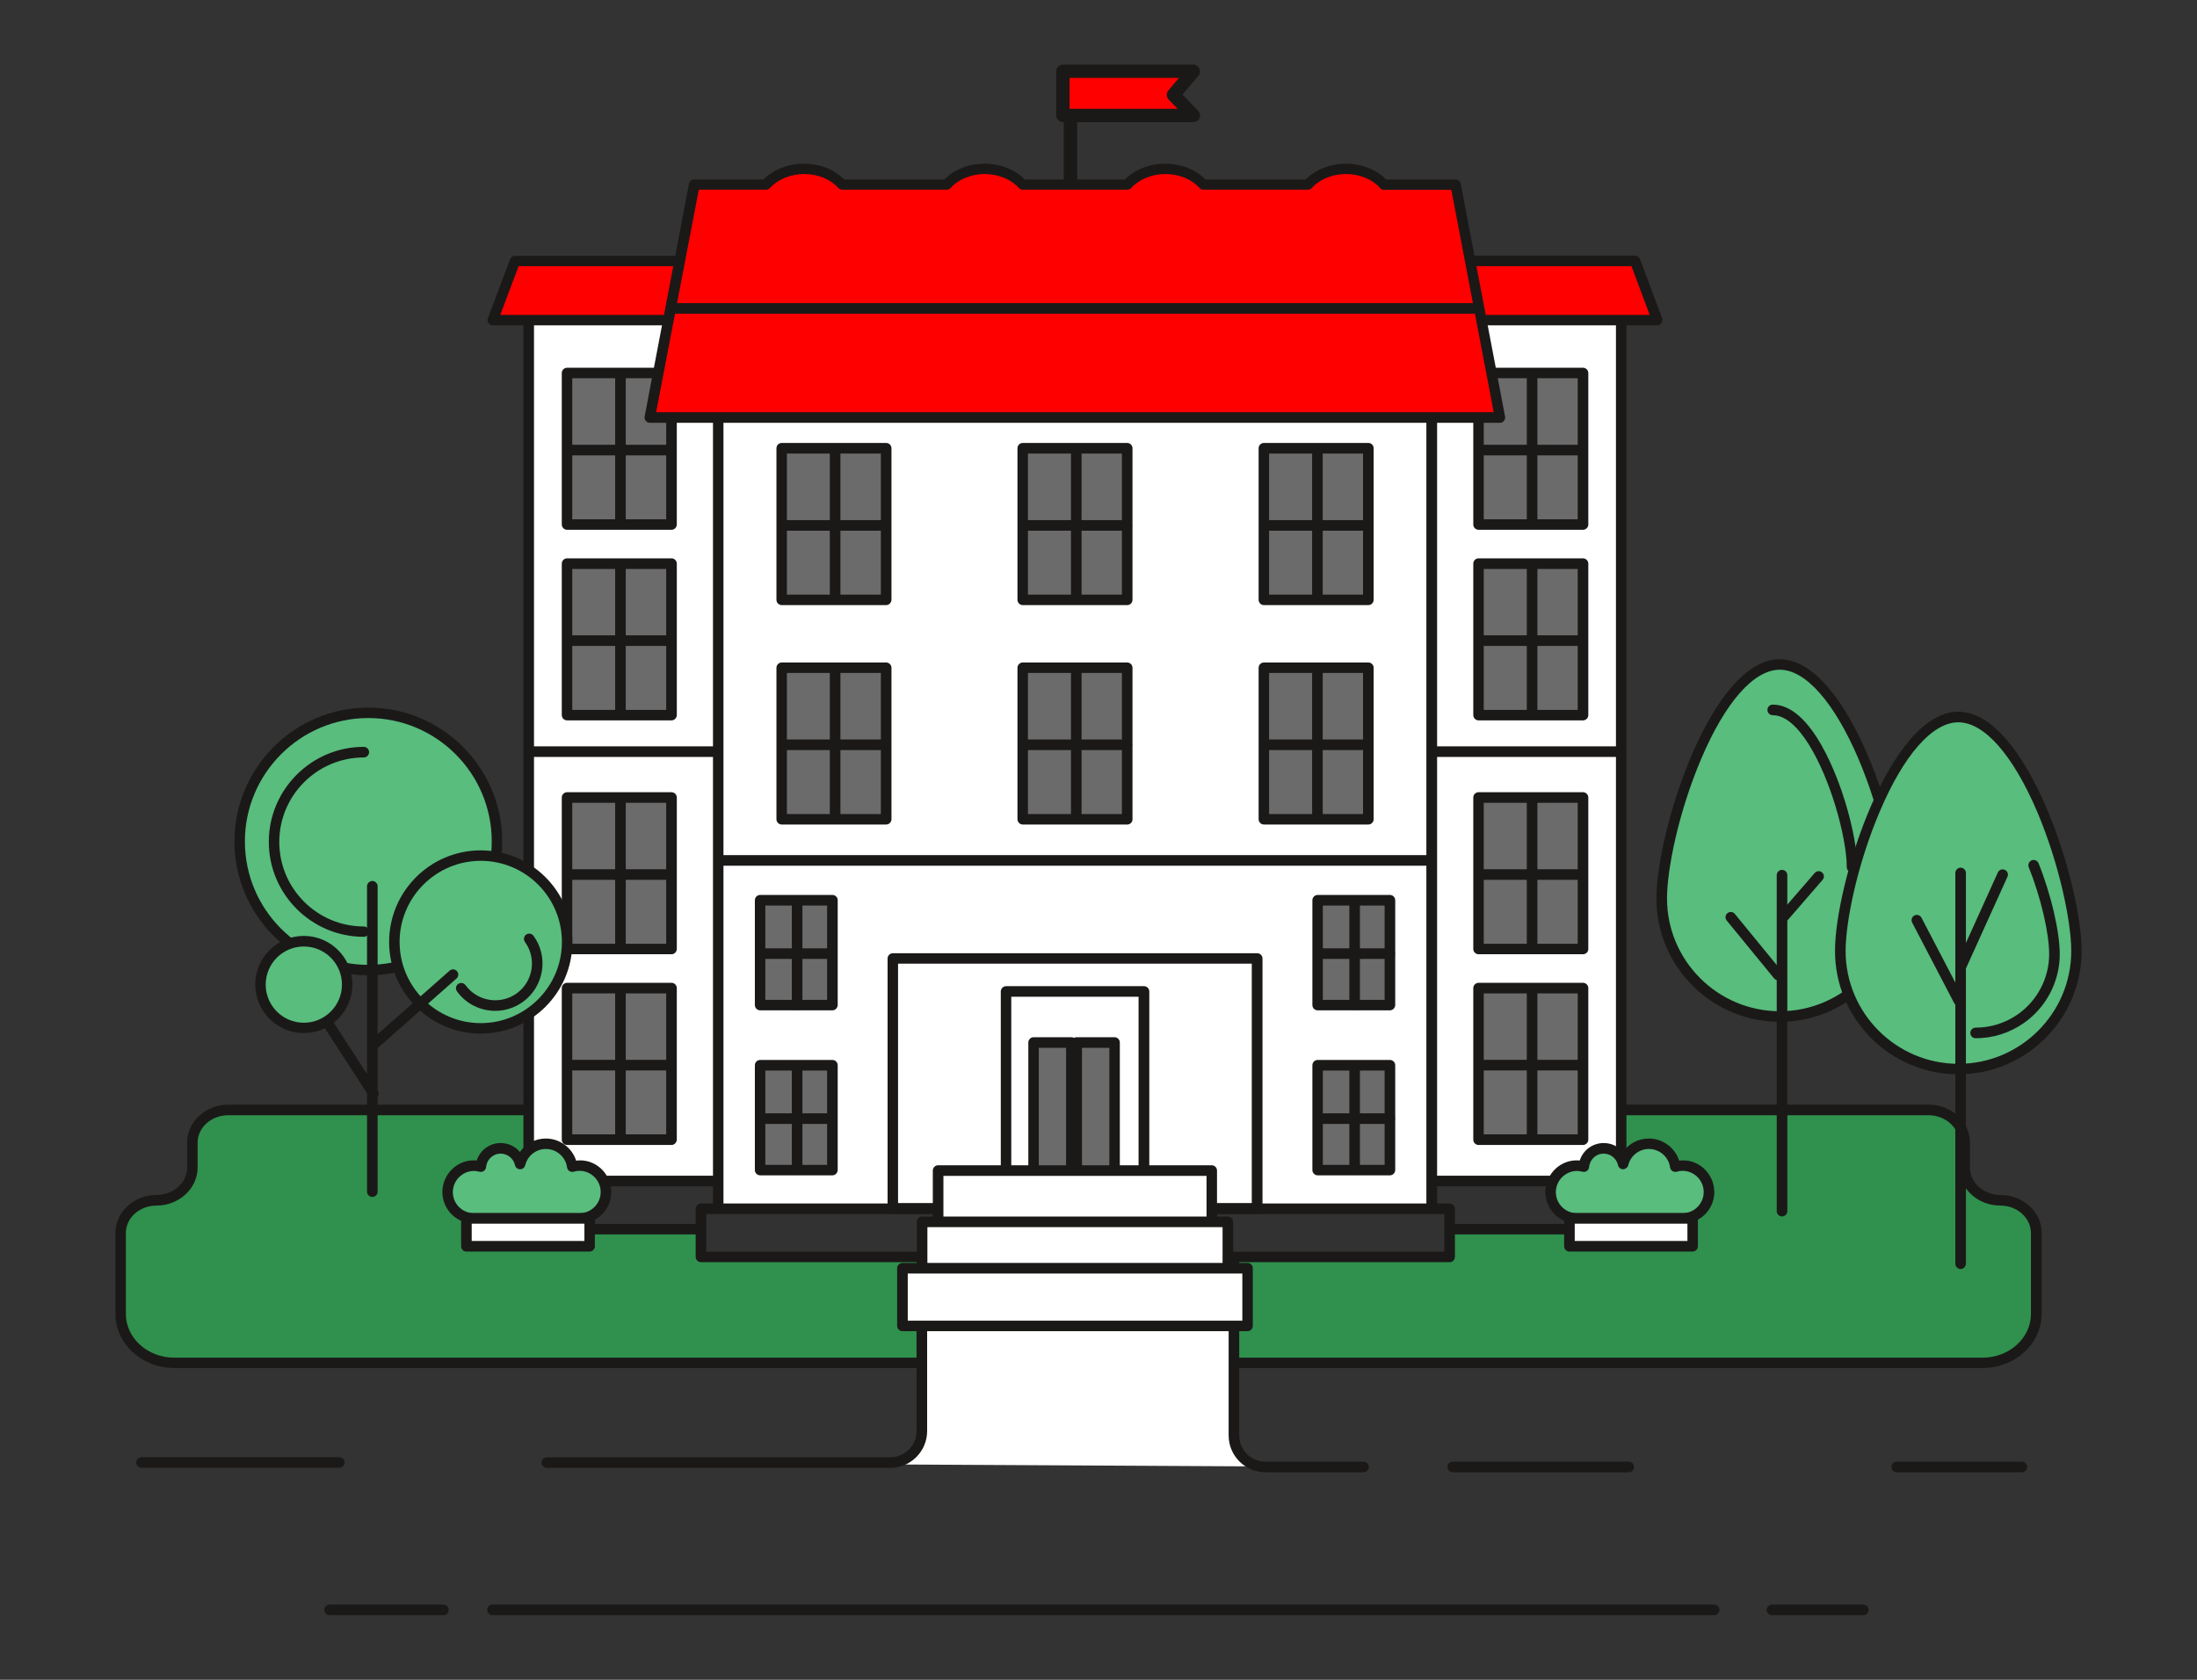 <?xml version="1.0" encoding="utf-8"?>
<!-- Generator: Adobe Illustrator 26.3.1, SVG Export Plug-In . SVG Version: 6.00 Build 0)  -->
<svg version="1.1" id="Layer_1" xmlns="http://www.w3.org/2000/svg" xmlns:xlink="http://www.w3.org/1999/xlink" x="0px" y="0px"
	 viewBox="0 0 170 130" style="enable-background:new 0 0 170 130;" xml:space="preserve">
<rect x="0" y="0" width="170" height="130" fill="#333333" stroke="none"/>
<style type="text/css">
	.st0{fill:#1B1918;}
	.st1{fill:#2F914D;}
	.st2{fill:#FFFFFF;}
	.st3{fill:#323232;}
	.st4{fill:#FF0000;}
	.st5{fill:#6B6B6B;}
	.st6{fill:#FFC203;}
	.st7{fill:#58BD7D;}
	.st8{fill:#FFB948;}
	.st9{fill:#FF7171;}
	.st10{fill:#ED443A;}
	.st11{fill:#EBF3FA;}
	.st12{fill:#FFB27D;}
	.st13{fill:#2C3A64;}
	.st14{fill:#2B478B;}
	.st15{fill:#233862;}
	.st16{fill:#ED985F;}
	.st17{fill:#F99746;}
	.st18{fill:#ED7D2B;}
	.st19{fill:#F0995E;}
	.st20{fill:#FFB93E;}
	.st21{fill:#ED9E20;}
	.st22{fill:#E3A330;}
	.st23{fill:#2E3552;}
	.st24{fill:#D2E3FC;}
	.st25{fill:#B7D3F3;}
	.st26{fill:#FFF3F3;}
	.st27{opacity:0.1;clip-path:url(#SVGID_00000023254558180502252500000007509333526665574282_);}
	.st28{fill:#020202;}
	.st29{fill:#FFC5BB;}
	.st30{fill:#FFBCB3;}
	.st31{fill:#00A5A5;}
	.st32{fill:#EA2D2D;}
	.st33{fill:#230D42;}
	.st34{fill:#321851;}
	.st35{fill:#FFAFA4;}
	.st36{fill:#990000;}
	.st37{fill:#0E031E;}
	.st38{fill:#161616;}
	.st39{fill:#00C2CC;}
	.st40{fill:#1F0B38;}
	.st41{fill:#7C35C3;}
	.st42{fill:#FFB6AE;}
	.st43{fill:#191919;}
	.st44{fill:#562391;}
	.st45{fill:#180A2D;}
	.st46{fill:#111111;}
	.st47{fill:#FE7893;}
	.st48{fill:#282828;}
	.st49{opacity:0.1;clip-path:url(#SVGID_00000060021311978400827420000006834999984333580691_);}
</style>
<g>
	<g>
		<g>
			<path class="st0" d="M82.83,16.45c-0.29,0-0.52-0.23-0.52-0.52V6.13c0-0.29,0.23-0.52,0.52-0.52c0.29,0,0.52,0.23,0.52,0.52v9.81
				C83.35,16.22,83.12,16.45,82.83,16.45z"/>
		</g>
		<g>
			<g>
				<polygon class="st4" points="92.34,8.94 82.25,8.94 82.25,5.52 92.34,5.52 90.8,7.34 				"/>
			</g>
			<g>
				<path class="st0" d="M92.34,9.45H82.25c-0.29,0-0.52-0.23-0.52-0.52V5.52c0-0.29,0.23-0.52,0.52-0.52h10.09
					c0.2,0,0.38,0.12,0.47,0.3c0.08,0.18,0.06,0.4-0.07,0.55l-1.24,1.47l1.22,1.26c0.14,0.15,0.18,0.37,0.1,0.56
					C92.73,9.33,92.54,9.45,92.34,9.45z M82.76,8.42h8.36l-0.7-0.72c-0.18-0.19-0.19-0.49-0.02-0.69l0.82-0.98h-8.46V8.42z"/>
			</g>
		</g>
	</g>
	<g>
		<g>
			<g>
				<path class="st1" d="M154.79,92.89c-1.53,0-2.77-1.13-2.77-2.53v-1.92c0-1.4-1.24-2.53-2.77-2.53H17.66
					c-1.53,0-2.77,1.14-2.77,2.53v1.92c0,1.4-1.24,2.53-2.77,2.53c-1.53,0-2.77,1.13-2.77,2.53v4.91v0.11v1.23
					c0,2.08,1.87,3.79,4.15,3.79h139.93c2.28,0,4.15-1.7,4.15-3.79v-1.23v-0.11v-4.91C157.56,94.02,156.32,92.89,154.79,92.89z"/>
			</g>
			<g>
				<path class="st0" d="M153.42,105.87H13.48c-2.51,0-4.55-1.88-4.55-4.19v-6.26c0-1.62,1.43-2.94,3.18-2.94
					c1.31,0,2.37-0.95,2.37-2.13v-1.92c0-1.62,1.43-2.94,3.18-2.94h131.59c1.75,0,3.18,1.32,3.18,2.94v1.92
					c0,1.17,1.06,2.13,2.37,2.13c1.75,0,3.18,1.32,3.18,2.94v6.26C157.97,103.99,155.93,105.87,153.42,105.87z M17.66,86.31
					c-1.31,0-2.37,0.95-2.37,2.13v1.92c0,1.62-1.43,2.94-3.18,2.94c-1.31,0-2.37,0.95-2.37,2.13v6.26c0,1.86,1.68,3.38,3.74,3.38
					h139.93c2.06,0,3.74-1.52,3.74-3.38v-6.26c0-1.17-1.06-2.13-2.37-2.13c-1.75,0-3.18-1.32-3.18-2.94v-1.92
					c0-1.17-1.06-2.13-2.37-2.13H17.66z"/>
			</g>
		</g>
		<g>
			<g>
				<g>
					<path class="st0" d="M26.25,113.59H10.95c-0.22,0-0.41-0.18-0.41-0.41c0-0.22,0.18-0.41,0.41-0.41h15.31
						c0.22,0,0.41,0.18,0.41,0.41C26.66,113.41,26.48,113.59,26.25,113.59z"/>
				</g>
			</g>
			<g>
				<g>
					<path class="st2" d="M105.51,113.53h-7.59c-1.34,0-2.44-1.1-2.44-2.44V92.85c0-1.34-1.1-2.44-2.44-2.44H73.77
						c-1.34,0-2.44,1.1-2.44,2.44v17.9c0,1.34-1.1,2.44-2.44,2.44H56.94c-1.34,0-3.54,0-4.88,0h-0.81c-1.34,0-3.54,0-4.88,0h-4.06
						L105.51,113.53z"/>
				</g>
				<g>
					<path class="st0" d="M105.51,113.94h-7.59c-1.57,0-2.85-1.28-2.85-2.85V92.85c0-1.12-0.91-2.03-2.03-2.03H73.77
						c-1.12,0-2.03,0.91-2.03,2.03v17.9c0,1.57-1.28,2.85-2.85,2.85H42.31c-0.22,0-0.41-0.18-0.41-0.41c0-0.22,0.18-0.41,0.41-0.41
						h26.58c1.12,0,2.03-0.91,2.03-2.03v-17.9c0-1.57,1.28-2.85,2.85-2.85h19.27c1.57,0,2.85,1.28,2.85,2.85v18.24
						c0,1.12,0.91,2.03,2.03,2.03h7.59c0.22,0,0.41,0.18,0.41,0.41S105.73,113.94,105.51,113.94z"/>
				</g>
			</g>
			<g>
				<g>
					<path class="st0" d="M126.03,113.94h-13.62c-0.22,0-0.41-0.18-0.41-0.41s0.18-0.41,0.41-0.41h13.62c0.22,0,0.41,0.18,0.41,0.41
						S126.26,113.94,126.03,113.94z"/>
				</g>
			</g>
			<g>
				<g>
					<path class="st0" d="M156.45,113.94h-9.69c-0.22,0-0.41-0.18-0.41-0.41s0.18-0.41,0.41-0.41h9.69c0.22,0,0.41,0.18,0.41,0.41
						S156.68,113.94,156.45,113.94z"/>
				</g>
			</g>
		</g>
		<g>
			<g>
				<g>
					<rect x="40.91" y="21.57" class="st2" width="84.53" height="70.75"/>
				</g>
				<g>
					<path class="st0" d="M125.45,92.73H40.91c-0.22,0-0.41-0.18-0.41-0.41V21.57c0-0.22,0.18-0.41,0.41-0.41h84.53
						c0.22,0,0.41,0.18,0.41,0.41v70.75C125.85,92.55,125.67,92.73,125.45,92.73z M41.32,91.91h83.72V21.97H41.32V91.91z"/>
				</g>
			</g>
			<g>
				<g>
					<g>
						<polygon class="st4" points="71.88,24.77 38.13,24.77 39.84,20.19 71.88,20.19 						"/>
					</g>
					<g>
						<path class="st0" d="M71.88,25.18H38.13c-0.13,0-0.26-0.07-0.33-0.17c-0.08-0.11-0.09-0.25-0.05-0.37l1.72-4.58
							c0.06-0.16,0.21-0.26,0.38-0.26h32.04c0.22,0,0.41,0.18,0.41,0.41v4.58C72.29,25,72.11,25.18,71.88,25.18z M38.71,24.37h32.76
							V20.6H40.13L38.71,24.37z"/>
					</g>
				</g>
				<g>
					<g>
						<polygon class="st4" points="128.24,24.77 94.48,24.77 94.48,20.19 126.52,20.19 						"/>
					</g>
					<g>
						<path class="st0" d="M128.24,25.18H94.48c-0.22,0-0.41-0.18-0.41-0.41v-4.58c0-0.22,0.18-0.41,0.41-0.41h32.04
							c0.17,0,0.32,0.1,0.38,0.26l1.71,4.58c0.05,0.13,0.03,0.27-0.05,0.37C128.49,25.11,128.37,25.18,128.24,25.18z M94.89,24.37
							h32.76l-1.41-3.77H94.89V24.37z"/>
					</g>
				</g>
			</g>
			<g>
				<g>
					<rect x="37.84" y="91.41" class="st3" width="90.68" height="3.72"/>
				</g>
				<g>
					<path class="st0" d="M128.52,95.53H37.84c-0.22,0-0.41-0.18-0.41-0.41v-3.72c0-0.22,0.18-0.41,0.41-0.41h90.68
						c0.22,0,0.41,0.18,0.41,0.41v3.72C128.93,95.35,128.75,95.53,128.52,95.53z M38.25,94.72h89.87v-2.91H38.25V94.72z"/>
				</g>
			</g>
			<g>
				<path class="st0" d="M125.1,58.58H41.27c-0.22,0-0.41-0.18-0.41-0.41c0-0.22,0.18-0.41,0.41-0.41h83.83
					c0.22,0,0.41,0.18,0.41,0.41C125.5,58.39,125.32,58.58,125.1,58.58z"/>
			</g>
			<g>
				<g>
					<g>
						<g>
							<g>
								<rect x="114.41" y="28.87" class="st5" width="8.08" height="11.73"/>
							</g>
							<g>
								<path class="st0" d="M122.49,41h-8.08c-0.22,0-0.41-0.18-0.41-0.41V28.87c0-0.22,0.18-0.41,0.41-0.41h8.08
									c0.22,0,0.41,0.18,0.41,0.41V40.6C122.9,40.82,122.71,41,122.49,41z M114.81,40.19h7.27V29.27h-7.27V40.19z"/>
							</g>
						</g>
						<g>
							<g>
								<g>
									<path class="st0" d="M118.55,40.94c-0.22,0-0.41-0.18-0.41-0.41V28.97c0-0.22,0.18-0.41,0.41-0.41s0.41,0.18,0.41,0.41
										v11.57C118.95,40.76,118.77,40.94,118.55,40.94z"/>
								</g>
							</g>
							<g>
								<g>
									<g>
										<path class="st0" d="M122.46,35.24h-7.86c-0.22,0-0.41-0.18-0.41-0.41c0-0.22,0.18-0.41,0.41-0.41h7.86
											c0.22,0,0.41,0.18,0.41,0.41C122.87,35.06,122.68,35.24,122.46,35.24z"/>
									</g>
								</g>
							</g>
						</g>
					</g>
					<g>
						<g>
							<g>
								<rect x="114.41" y="43.62" class="st5" width="8.08" height="11.73"/>
							</g>
							<g>
								<path class="st0" d="M122.49,55.75h-8.08c-0.22,0-0.41-0.18-0.41-0.41V43.62c0-0.22,0.18-0.41,0.41-0.41h8.08
									c0.22,0,0.41,0.18,0.41,0.41v11.73C122.9,55.57,122.71,55.75,122.49,55.75z M114.81,54.94h7.27V44.03h-7.27V54.94z"/>
							</g>
						</g>
						<g>
							<g>
								<g>
									<path class="st0" d="M118.55,55.69c-0.22,0-0.41-0.18-0.41-0.41V43.72c0-0.22,0.18-0.41,0.41-0.41s0.41,0.18,0.41,0.41
										v11.57C118.95,55.51,118.77,55.69,118.55,55.69z"/>
								</g>
							</g>
							<g>
								<g>
									<g>
										<path class="st0" d="M122.46,49.99h-7.86c-0.22,0-0.41-0.18-0.41-0.41c0-0.22,0.18-0.41,0.41-0.41h7.86
											c0.22,0,0.41,0.18,0.41,0.41C122.87,49.81,122.68,49.99,122.46,49.99z"/>
									</g>
								</g>
							</g>
						</g>
					</g>
				</g>
				<g>
					<g>
						<g>
							<g>
								<rect x="43.87" y="28.87" class="st5" width="8.08" height="11.73"/>
							</g>
							<g>
								<path class="st0" d="M51.96,41h-8.08c-0.22,0-0.41-0.18-0.41-0.41V28.87c0-0.22,0.18-0.41,0.41-0.41h8.08
									c0.22,0,0.41,0.18,0.41,0.41V40.6C52.36,40.82,52.18,41,51.96,41z M44.28,40.19h7.27V29.27h-7.27V40.19z"/>
							</g>
						</g>
						<g>
							<g>
								<g>
									<path class="st0" d="M48.01,40.94c-0.22,0-0.41-0.18-0.41-0.41V28.97c0-0.22,0.18-0.41,0.41-0.41
										c0.22,0,0.41,0.18,0.41,0.41v11.57C48.42,40.76,48.24,40.94,48.01,40.94z"/>
								</g>
							</g>
							<g>
								<g>
									<g>
										<path class="st0" d="M51.92,35.24h-7.86c-0.22,0-0.41-0.18-0.41-0.41c0-0.22,0.18-0.41,0.41-0.41h7.86
											c0.22,0,0.41,0.18,0.41,0.41C52.33,35.06,52.15,35.24,51.92,35.24z"/>
									</g>
								</g>
							</g>
						</g>
					</g>
					<g>
						<g>
							<g>
								<rect x="43.87" y="43.62" class="st5" width="8.08" height="11.73"/>
							</g>
							<g>
								<path class="st0" d="M51.96,55.75h-8.08c-0.22,0-0.41-0.18-0.41-0.41V43.62c0-0.22,0.18-0.41,0.41-0.41h8.08
									c0.22,0,0.41,0.18,0.41,0.41v11.73C52.36,55.57,52.18,55.75,51.96,55.75z M44.28,54.94h7.27V44.03h-7.27V54.94z"/>
							</g>
						</g>
						<g>
							<g>
								<g>
									<path class="st0" d="M48.01,55.69c-0.22,0-0.41-0.18-0.41-0.41V43.72c0-0.22,0.18-0.41,0.41-0.41
										c0.22,0,0.41,0.18,0.41,0.41v11.57C48.42,55.51,48.24,55.69,48.01,55.69z"/>
								</g>
							</g>
							<g>
								<g>
									<g>
										<path class="st0" d="M51.92,49.99h-7.86c-0.22,0-0.41-0.18-0.41-0.41c0-0.22,0.18-0.41,0.41-0.41h7.86
											c0.22,0,0.41,0.18,0.41,0.41C52.33,49.81,52.15,49.99,51.92,49.99z"/>
									</g>
								</g>
							</g>
						</g>
					</g>
				</g>
			</g>
			<g>
				<g>
					<g>
						<g>
							<g>
								<rect x="114.41" y="61.72" class="st5" width="8.08" height="11.73"/>
							</g>
							<g>
								<path class="st0" d="M122.49,73.85h-8.08c-0.22,0-0.41-0.18-0.41-0.41V61.72c0-0.22,0.18-0.41,0.41-0.41h8.08
									c0.22,0,0.41,0.18,0.41,0.41v11.73C122.9,73.67,122.71,73.85,122.49,73.85z M114.81,73.04h7.27V62.13h-7.27V73.04z"/>
							</g>
						</g>
						<g>
							<g>
								<g>
									<path class="st0" d="M118.55,73.79c-0.22,0-0.41-0.18-0.41-0.41V61.82c0-0.22,0.18-0.41,0.41-0.41s0.41,0.18,0.41,0.41
										v11.57C118.95,73.61,118.77,73.79,118.55,73.79z"/>
								</g>
							</g>
							<g>
								<g>
									<g>
										<path class="st0" d="M122.46,68.09h-7.86c-0.22,0-0.41-0.18-0.41-0.41c0-0.22,0.18-0.41,0.41-0.41h7.86
											c0.22,0,0.41,0.18,0.41,0.41C122.87,67.91,122.68,68.09,122.46,68.09z"/>
									</g>
								</g>
							</g>
						</g>
					</g>
					<g>
						<g>
							<g>
								<rect x="114.41" y="76.47" class="st5" width="8.08" height="11.73"/>
							</g>
							<g>
								<path class="st0" d="M122.49,88.61h-8.08c-0.22,0-0.41-0.18-0.41-0.41V76.47c0-0.22,0.18-0.41,0.41-0.41h8.08
									c0.22,0,0.41,0.18,0.41,0.41V88.2C122.9,88.42,122.71,88.61,122.49,88.61z M114.81,87.79h7.27V76.88h-7.27V87.79z"/>
							</g>
						</g>
						<g>
							<g>
								<g>
									<path class="st0" d="M118.55,88.54c-0.22,0-0.41-0.18-0.41-0.41V76.57c0-0.22,0.18-0.41,0.41-0.41s0.41,0.18,0.41,0.41
										v11.57C118.95,88.36,118.77,88.54,118.55,88.54z"/>
								</g>
							</g>
							<g>
								<g>
									<g>
										<path class="st0" d="M122.46,82.84h-7.86c-0.22,0-0.41-0.18-0.41-0.41c0-0.22,0.18-0.41,0.41-0.41h7.86
											c0.22,0,0.41,0.18,0.41,0.41C122.87,82.66,122.68,82.84,122.46,82.84z"/>
									</g>
								</g>
							</g>
						</g>
					</g>
				</g>
				<g>
					<g>
						<g>
							<g>
								<rect x="43.87" y="61.72" class="st5" width="8.08" height="11.73"/>
							</g>
							<g>
								<path class="st0" d="M51.96,73.85h-8.08c-0.22,0-0.41-0.18-0.41-0.41V61.72c0-0.22,0.18-0.41,0.41-0.41h8.08
									c0.22,0,0.41,0.18,0.41,0.41v11.73C52.36,73.67,52.18,73.85,51.96,73.85z M44.28,73.04h7.27V62.13h-7.27V73.04z"/>
							</g>
						</g>
						<g>
							<g>
								<g>
									<path class="st0" d="M48.01,73.79c-0.22,0-0.41-0.18-0.41-0.41V61.82c0-0.22,0.18-0.41,0.41-0.41
										c0.22,0,0.41,0.18,0.41,0.41v11.57C48.42,73.61,48.24,73.79,48.01,73.79z"/>
								</g>
							</g>
							<g>
								<g>
									<g>
										<path class="st0" d="M51.92,68.09h-7.86c-0.22,0-0.41-0.18-0.41-0.41c0-0.22,0.18-0.41,0.41-0.41h7.86
											c0.22,0,0.41,0.18,0.41,0.41C52.33,67.91,52.15,68.09,51.92,68.09z"/>
									</g>
								</g>
							</g>
						</g>
					</g>
					<g>
						<g>
							<g>
								<rect x="43.87" y="76.47" class="st5" width="8.08" height="11.73"/>
							</g>
							<g>
								<path class="st0" d="M51.96,88.61h-8.08c-0.22,0-0.41-0.18-0.41-0.41V76.47c0-0.22,0.18-0.41,0.41-0.41h8.08
									c0.22,0,0.41,0.18,0.41,0.41V88.2C52.36,88.42,52.18,88.61,51.96,88.61z M44.28,87.79h7.27V76.88h-7.27V87.79z"/>
							</g>
						</g>
						<g>
							<g>
								<g>
									<path class="st0" d="M48.01,88.54c-0.22,0-0.41-0.18-0.41-0.41V76.57c0-0.22,0.18-0.41,0.41-0.41
										c0.22,0,0.41,0.18,0.41,0.41v11.57C48.42,88.36,48.24,88.54,48.01,88.54z"/>
								</g>
							</g>
							<g>
								<g>
									<g>
										<path class="st0" d="M51.92,82.84h-7.86c-0.22,0-0.41-0.18-0.41-0.41c0-0.22,0.18-0.41,0.41-0.41h7.86
											c0.22,0,0.41,0.18,0.41,0.41C52.33,82.66,52.15,82.84,51.92,82.84z"/>
									</g>
								</g>
							</g>
						</g>
					</g>
				</g>
			</g>
			<g>
				<g>
					<rect x="55.58" y="30.02" class="st2" width="55.21" height="65.16"/>
				</g>
				<g>
					<path class="st0" d="M110.78,95.58H55.58c-0.22,0-0.41-0.18-0.41-0.41V30.02c0-0.22,0.18-0.41,0.41-0.41h55.21
						c0.22,0,0.41,0.18,0.41,0.41v65.16C111.19,95.4,111.01,95.58,110.78,95.58z M55.98,94.77h54.39V30.43H55.98V94.77z"/>
				</g>
			</g>
			<g>
				<g>
					<rect x="54.24" y="93.55" class="st3" width="57.93" height="3.72"/>
				</g>
				<g>
					<path class="st0" d="M112.17,97.68H54.24c-0.22,0-0.41-0.18-0.41-0.41v-3.72c0-0.22,0.18-0.41,0.41-0.41h57.93
						c0.22,0,0.41,0.18,0.41,0.41v3.72C112.58,97.5,112.39,97.68,112.17,97.68z M54.65,96.87h57.11v-2.91H54.65V96.87z"/>
				</g>
			</g>
			<g>
				<path class="st0" d="M110.72,67H55.64c-0.22,0-0.41-0.18-0.41-0.41c0-0.22,0.18-0.41,0.41-0.41h55.08
					c0.22,0,0.41,0.18,0.41,0.41C111.13,66.82,110.94,67,110.72,67z"/>
			</g>
			<g>
				<g>
					<path class="st4" d="M112.65,14.29h-5.55c-0.66-0.73-1.73-1.22-2.95-1.22c-1.22,0-2.29,0.48-2.95,1.22h-8.09
						c-0.66-0.73-1.73-1.22-2.94-1.22c-1.22,0-2.29,0.48-2.95,1.22h-8.09c-0.66-0.73-1.73-1.22-2.95-1.22
						c-1.22,0-2.29,0.48-2.95,1.22h-8.09c-0.66-0.73-1.73-1.22-2.95-1.22c-1.22,0-2.29,0.48-2.95,1.22h-5.55l-3.43,18.02h65.8
						L112.65,14.29z"/>
				</g>
				<g>
					<path class="st0" d="M116.08,32.72h-65.8c-0.12,0-0.24-0.05-0.31-0.15c-0.08-0.09-0.11-0.22-0.09-0.33l3.43-18.02
						c0.04-0.19,0.2-0.33,0.4-0.33h5.37c0.77-0.77,1.9-1.22,3.12-1.22c1.23,0,2.35,0.44,3.12,1.22h7.74
						c0.77-0.77,1.9-1.22,3.12-1.22c1.2,0,2.36,0.45,3.12,1.22h7.74c0.77-0.77,1.9-1.22,3.12-1.22c1.22,0,2.35,0.44,3.12,1.22h7.74
						c0.76-0.76,1.91-1.22,3.12-1.22c1.21,0,2.36,0.45,3.12,1.22h5.37c0.2,0,0.36,0.14,0.4,0.33l3.43,18.02
						c0.02,0.12-0.01,0.24-0.09,0.33C116.32,32.66,116.2,32.72,116.08,32.72z M50.77,31.9h64.81l-3.28-17.21h-5.21
						c-0.12,0-0.23-0.05-0.3-0.14c-0.6-0.68-1.59-1.08-2.64-1.08s-2.04,0.4-2.64,1.08c-0.08,0.09-0.19,0.13-0.3,0.13h-8.09
						c-0.12,0-0.23-0.05-0.3-0.13c-0.61-0.68-1.59-1.08-2.64-1.08c-1.05,0-2.03,0.4-2.65,1.08c-0.08,0.08-0.19,0.13-0.3,0.13h-8.09
						c-0.12,0-0.23-0.05-0.3-0.13c-0.61-0.68-1.6-1.08-2.64-1.08c-1.05,0-2.04,0.4-2.64,1.08c-0.08,0.09-0.19,0.13-0.3,0.13h-8.09
						c-0.12,0-0.23-0.05-0.3-0.13c-0.61-0.68-1.59-1.08-2.64-1.08c-1.05,0-2.03,0.4-2.65,1.08c-0.08,0.08-0.19,0.13-0.3,0.13h-5.21
						L50.77,31.9z"/>
				</g>
			</g>
			<g>
				<path class="st0" d="M114.17,24.28H52.19c-0.22,0-0.41-0.18-0.41-0.41c0-0.22,0.18-0.41,0.41-0.41h61.98
					c0.22,0,0.41,0.18,0.41,0.41C114.58,24.09,114.4,24.28,114.17,24.28z"/>
			</g>
			<g>
				<g>
					<g>
						<rect x="77.85" y="76.73" class="st2" width="10.67" height="14.34"/>
					</g>
					<g>
						<path class="st0" d="M88.51,91.48H77.85c-0.22,0-0.41-0.18-0.41-0.41V76.73c0-0.22,0.18-0.41,0.41-0.41h10.67
							c0.22,0,0.41,0.18,0.41,0.41v14.34C88.92,91.3,88.74,91.48,88.51,91.48z M78.25,90.66h9.85V77.14h-9.85V90.66z"/>
					</g>
				</g>
				<g>
					<g>
						<g>
							<rect x="79.98" y="80.68" class="st5" width="2.92" height="10.48"/>
						</g>
						<g>
							<path class="st0" d="M82.9,91.57h-2.92c-0.22,0-0.41-0.18-0.41-0.41V80.68c0-0.22,0.18-0.41,0.41-0.41h2.92
								c0.22,0,0.41,0.18,0.41,0.41v10.48C83.31,91.39,83.12,91.57,82.9,91.57z M80.38,90.75h2.11v-9.66h-2.11V90.75z"/>
						</g>
					</g>
					<g>
						<g>
							<rect x="83.31" y="80.68" class="st5" width="2.93" height="10.48"/>
						</g>
						<g>
							<path class="st0" d="M86.24,91.57h-2.93c-0.22,0-0.41-0.18-0.41-0.41V80.68c0-0.22,0.18-0.41,0.41-0.41h2.93
								c0.22,0,0.41,0.18,0.41,0.41v10.48C86.65,91.39,86.46,91.57,86.24,91.57z M83.72,90.75h2.12v-9.66h-2.12V90.75z"/>
						</g>
					</g>
				</g>
				<g>
					<path class="st0" d="M97.27,93.93H69.09c-0.22,0-0.41-0.18-0.41-0.41V74.18c0-0.22,0.18-0.41,0.41-0.41h28.19
						c0.22,0,0.41,0.18,0.41,0.41v19.34C97.68,93.75,97.5,93.93,97.27,93.93z M69.49,93.11h27.37V74.58H69.49V93.11z"/>
				</g>
			</g>
			<g>
				<g>
					<g>
						<rect x="72.59" y="90.59" class="st2" width="21.17" height="4.46"/>
					</g>
					<g>
						<path class="st0" d="M93.77,95.46H72.59c-0.22,0-0.41-0.18-0.41-0.41v-4.46c0-0.22,0.18-0.41,0.41-0.41h21.17
							c0.22,0,0.41,0.18,0.41,0.41v4.46C94.17,95.28,93.99,95.46,93.77,95.46z M73,94.65h20.36V91H73V94.65z"/>
					</g>
				</g>
				<g>
					<g>
						<rect x="71.35" y="94.56" class="st2" width="23.66" height="4.46"/>
					</g>
					<g>
						<path class="st0" d="M95.01,99.43H71.35c-0.22,0-0.41-0.18-0.41-0.41v-4.46c0-0.22,0.18-0.41,0.41-0.41h23.66
							c0.22,0,0.41,0.18,0.41,0.41v4.46C95.42,99.25,95.24,99.43,95.01,99.43z M71.76,98.62H94.6v-3.65H71.76V98.62z"/>
					</g>
				</g>
				<g>
					<g>
						<rect x="69.83" y="98.15" class="st2" width="26.7" height="4.46"/>
					</g>
					<g>
						<path class="st0" d="M96.53,103.02h-26.7c-0.22,0-0.41-0.18-0.41-0.41v-4.46c0-0.22,0.18-0.41,0.41-0.41h26.7
							c0.22,0,0.41,0.18,0.41,0.41v4.46C96.94,102.84,96.75,103.02,96.53,103.02z M70.24,102.21h25.89v-3.65H70.24V102.21z"/>
					</g>
				</g>
			</g>
			<g>
				<g>
					<g>
						<g>
							<rect x="60.48" y="34.69" class="st5" width="8.08" height="11.73"/>
						</g>
						<g>
							<path class="st0" d="M68.57,46.83h-8.08c-0.22,0-0.41-0.18-0.41-0.41V34.69c0-0.22,0.18-0.41,0.41-0.41h8.08
								c0.22,0,0.41,0.18,0.41,0.41v11.73C68.97,46.65,68.79,46.83,68.57,46.83z M60.89,46.02h7.27V35.1h-7.27V46.02z"/>
						</g>
					</g>
					<g>
						<g>
							<g>
								<path class="st0" d="M64.62,46.77c-0.22,0-0.41-0.18-0.41-0.41V34.79c0-0.22,0.18-0.41,0.41-0.41s0.41,0.18,0.41,0.41v11.57
									C65.03,46.59,64.85,46.77,64.62,46.77z"/>
							</g>
						</g>
						<g>
							<g>
								<g>
									<path class="st0" d="M68.54,41.07h-7.86c-0.22,0-0.41-0.18-0.41-0.41c0-0.22,0.18-0.41,0.41-0.41h7.86
										c0.22,0,0.41,0.18,0.41,0.41C68.94,40.88,68.76,41.07,68.54,41.07z"/>
								</g>
							</g>
						</g>
					</g>
				</g>
				<g>
					<g>
						<g>
							<rect x="60.48" y="51.68" class="st5" width="8.08" height="11.73"/>
						</g>
						<g>
							<path class="st0" d="M68.57,63.81h-8.08c-0.22,0-0.41-0.18-0.41-0.41V51.68c0-0.22,0.18-0.41,0.41-0.41h8.08
								c0.22,0,0.41,0.18,0.41,0.41v11.73C68.97,63.63,68.79,63.81,68.57,63.81z M60.89,63h7.27V52.08h-7.27V63z"/>
						</g>
					</g>
					<g>
						<g>
							<g>
								<path class="st0" d="M64.62,63.75c-0.22,0-0.41-0.18-0.41-0.41V51.77c0-0.22,0.18-0.41,0.41-0.41s0.41,0.18,0.41,0.41v11.57
									C65.03,63.57,64.85,63.75,64.62,63.75z"/>
							</g>
						</g>
						<g>
							<g>
								<g>
									<path class="st0" d="M68.54,58.05h-7.86c-0.22,0-0.41-0.18-0.41-0.41c0-0.22,0.18-0.41,0.41-0.41h7.86
										c0.22,0,0.41,0.18,0.41,0.41C68.94,57.87,68.76,58.05,68.54,58.05z"/>
								</g>
							</g>
						</g>
					</g>
				</g>
				<g>
					<g>
						<g>
							<rect x="79.14" y="34.69" class="st5" width="8.08" height="11.73"/>
						</g>
						<g>
							<path class="st0" d="M87.22,46.83h-8.08c-0.22,0-0.41-0.18-0.41-0.41V34.69c0-0.22,0.18-0.41,0.41-0.41h8.08
								c0.22,0,0.41,0.18,0.41,0.41v11.73C87.63,46.65,87.45,46.83,87.22,46.83z M79.54,46.02h7.27V35.1h-7.27V46.02z"/>
						</g>
					</g>
					<g>
						<g>
							<g>
								<path class="st0" d="M83.28,46.77c-0.22,0-0.41-0.18-0.41-0.41V34.79c0-0.22,0.18-0.41,0.41-0.41s0.41,0.18,0.41,0.41v11.57
									C83.68,46.59,83.5,46.77,83.28,46.77z"/>
							</g>
						</g>
						<g>
							<g>
								<g>
									<path class="st0" d="M87.19,41.07h-7.86c-0.22,0-0.41-0.18-0.41-0.41c0-0.22,0.18-0.41,0.41-0.41h7.86
										c0.22,0,0.41,0.18,0.41,0.41C87.6,40.88,87.42,41.07,87.19,41.07z"/>
								</g>
							</g>
						</g>
					</g>
				</g>
				<g>
					<g>
						<g>
							<rect x="79.14" y="51.68" class="st5" width="8.08" height="11.73"/>
						</g>
						<g>
							<path class="st0" d="M87.22,63.81h-8.08c-0.22,0-0.41-0.18-0.41-0.41V51.68c0-0.22,0.18-0.41,0.41-0.41h8.08
								c0.22,0,0.41,0.18,0.41,0.41v11.73C87.63,63.63,87.45,63.81,87.22,63.81z M79.54,63h7.27V52.08h-7.27V63z"/>
						</g>
					</g>
					<g>
						<g>
							<g>
								<path class="st0" d="M83.28,63.75c-0.22,0-0.41-0.18-0.41-0.41V51.77c0-0.22,0.18-0.41,0.41-0.41s0.41,0.18,0.41,0.41v11.57
									C83.68,63.57,83.5,63.75,83.28,63.75z"/>
							</g>
						</g>
						<g>
							<g>
								<g>
									<path class="st0" d="M87.19,58.05h-7.86c-0.22,0-0.41-0.18-0.41-0.41c0-0.22,0.18-0.41,0.41-0.41h7.86
										c0.22,0,0.41,0.18,0.41,0.41C87.6,57.87,87.42,58.05,87.19,58.05z"/>
								</g>
							</g>
						</g>
					</g>
				</g>
				<g>
					<g>
						<g>
							<rect x="97.8" y="34.69" class="st5" width="8.08" height="11.73"/>
						</g>
						<g>
							<path class="st0" d="M105.88,46.83H97.8c-0.22,0-0.41-0.18-0.41-0.41V34.69c0-0.22,0.18-0.41,0.41-0.41h8.08
								c0.22,0,0.41,0.18,0.41,0.41v11.73C106.29,46.65,106.1,46.83,105.88,46.83z M98.2,46.02h7.27V35.1H98.2V46.02z"/>
						</g>
					</g>
					<g>
						<g>
							<g>
								<path class="st0" d="M101.94,46.77c-0.22,0-0.41-0.18-0.41-0.41V34.79c0-0.22,0.18-0.41,0.41-0.41s0.41,0.18,0.41,0.41
									v11.57C102.34,46.59,102.16,46.77,101.94,46.77z"/>
							</g>
						</g>
						<g>
							<g>
								<g>
									<path class="st0" d="M105.85,41.07h-7.86c-0.22,0-0.41-0.18-0.41-0.41c0-0.22,0.18-0.41,0.41-0.41h7.86
										c0.22,0,0.41,0.18,0.41,0.41C106.26,40.88,106.07,41.07,105.85,41.07z"/>
								</g>
							</g>
						</g>
					</g>
				</g>
				<g>
					<g>
						<g>
							<rect x="97.8" y="51.68" class="st5" width="8.08" height="11.73"/>
						</g>
						<g>
							<path class="st0" d="M105.88,63.81H97.8c-0.22,0-0.41-0.18-0.41-0.41V51.68c0-0.22,0.18-0.41,0.41-0.41h8.08
								c0.22,0,0.41,0.18,0.41,0.41v11.73C106.29,63.63,106.1,63.81,105.88,63.81z M98.2,63h7.27V52.08H98.2V63z"/>
						</g>
					</g>
					<g>
						<g>
							<g>
								<path class="st0" d="M101.94,63.75c-0.22,0-0.41-0.18-0.41-0.41V51.77c0-0.22,0.18-0.41,0.41-0.41s0.41,0.18,0.41,0.41
									v11.57C102.34,63.57,102.16,63.75,101.94,63.75z"/>
							</g>
						</g>
						<g>
							<g>
								<g>
									<path class="st0" d="M105.85,58.05h-7.86c-0.22,0-0.41-0.18-0.41-0.41c0-0.22,0.18-0.41,0.41-0.41h7.86
										c0.22,0,0.41,0.18,0.41,0.41C106.26,57.87,106.07,58.05,105.85,58.05z"/>
								</g>
							</g>
						</g>
					</g>
				</g>
			</g>
			<g>
				<g>
					<g>
						<g>
							<g>
								<rect x="58.82" y="69.67" class="st5" width="5.59" height="8.11"/>
							</g>
							<g>
								<path class="st0" d="M64.41,78.19h-5.59c-0.22,0-0.41-0.18-0.41-0.41v-8.11c0-0.22,0.18-0.41,0.41-0.41h5.59
									c0.22,0,0.41,0.18,0.41,0.41v8.11C64.81,78.01,64.63,78.19,64.41,78.19z M59.22,77.38H64v-7.3h-4.78V77.38z"/>
							</g>
						</g>
						<g>
							<g>
								<g>
									<path class="st0" d="M61.68,78.15c-0.22,0-0.41-0.18-0.41-0.41v-8c0-0.22,0.18-0.41,0.41-0.41c0.22,0,0.41,0.18,0.41,0.41
										v8C62.08,77.97,61.9,78.15,61.68,78.15z"/>
								</g>
							</g>
							<g>
								<g>
									<g>
										<path class="st0" d="M64.39,74.21h-5.44c-0.22,0-0.41-0.18-0.41-0.41c0-0.22,0.18-0.41,0.41-0.41h5.44
											c0.22,0,0.41,0.18,0.41,0.41C64.79,74.03,64.61,74.21,64.39,74.21z"/>
									</g>
								</g>
							</g>
						</g>
					</g>
					<g>
						<g>
							<g>
								<rect x="58.82" y="82.44" class="st5" width="5.59" height="8.11"/>
							</g>
							<g>
								<path class="st0" d="M64.41,90.96h-5.59c-0.22,0-0.41-0.18-0.41-0.41v-8.11c0-0.22,0.18-0.41,0.41-0.41h5.59
									c0.22,0,0.41,0.18,0.41,0.41v8.11C64.81,90.78,64.63,90.96,64.41,90.96z M59.22,90.15H64v-7.3h-4.78V90.15z"/>
							</g>
						</g>
						<g>
							<g>
								<g>
									<path class="st0" d="M61.68,90.92c-0.22,0-0.41-0.18-0.41-0.41v-8c0-0.22,0.18-0.41,0.41-0.41c0.22,0,0.41,0.18,0.41,0.41
										v8C62.08,90.74,61.9,90.92,61.68,90.92z"/>
								</g>
							</g>
							<g>
								<g>
									<g>
										<path class="st0" d="M64.39,86.98h-5.44c-0.22,0-0.41-0.18-0.41-0.41c0-0.22,0.18-0.41,0.41-0.41h5.44
											c0.22,0,0.41,0.18,0.41,0.41C64.79,86.79,64.61,86.98,64.39,86.98z"/>
									</g>
								</g>
							</g>
						</g>
					</g>
				</g>
				<g>
					<g>
						<g>
							<g>
								<rect x="101.96" y="69.67" class="st5" width="5.59" height="8.11"/>
							</g>
							<g>
								<path class="st0" d="M107.55,78.19h-5.59c-0.22,0-0.41-0.18-0.41-0.41v-8.11c0-0.22,0.18-0.41,0.41-0.41h5.59
									c0.22,0,0.41,0.18,0.41,0.41v8.11C107.95,78.01,107.77,78.19,107.55,78.19z M102.36,77.38h4.78v-7.3h-4.78V77.38z"/>
							</g>
						</g>
						<g>
							<g>
								<g>
									<path class="st0" d="M104.82,78.15c-0.22,0-0.41-0.18-0.41-0.41v-8c0-0.22,0.18-0.41,0.41-0.41c0.22,0,0.41,0.18,0.41,0.41
										v8C105.22,77.97,105.04,78.15,104.82,78.15z"/>
								</g>
							</g>
							<g>
								<g>
									<g>
										<path class="st0" d="M107.53,74.21h-5.44c-0.22,0-0.41-0.18-0.41-0.41c0-0.22,0.18-0.41,0.41-0.41h5.44
											c0.22,0,0.41,0.18,0.41,0.41C107.93,74.03,107.75,74.21,107.53,74.21z"/>
									</g>
								</g>
							</g>
						</g>
					</g>
					<g>
						<g>
							<g>
								<rect x="101.96" y="82.44" class="st5" width="5.59" height="8.11"/>
							</g>
							<g>
								<path class="st0" d="M107.55,90.96h-5.59c-0.22,0-0.41-0.18-0.41-0.41v-8.11c0-0.22,0.18-0.41,0.41-0.41h5.59
									c0.22,0,0.41,0.18,0.41,0.41v8.11C107.95,90.78,107.77,90.96,107.55,90.96z M102.36,90.15h4.78v-7.3h-4.78V90.15z"/>
							</g>
						</g>
						<g>
							<g>
								<g>
									<path class="st0" d="M104.82,90.92c-0.22,0-0.41-0.18-0.41-0.41v-8c0-0.22,0.18-0.41,0.41-0.41c0.22,0,0.41,0.18,0.41,0.41
										v8C105.22,90.74,105.04,90.92,104.82,90.92z"/>
								</g>
							</g>
							<g>
								<g>
									<g>
										<path class="st0" d="M107.53,86.98h-5.44c-0.22,0-0.41-0.18-0.41-0.41c0-0.22,0.18-0.41,0.41-0.41h5.44
											c0.22,0,0.41,0.18,0.41,0.41C107.93,86.79,107.75,86.98,107.53,86.98z"/>
									</g>
								</g>
							</g>
						</g>
					</g>
				</g>
			</g>
		</g>
		<g>
			<g>
				<g>
					<path class="st7" d="M44.84,90.19c-0.2,0-0.39,0.04-0.57,0.09c-0.14-1-0.99-1.78-2.04-1.78c-0.97,0-1.77,0.67-1.99,1.56
						c-0.16-0.69-0.77-1.21-1.51-1.21c-0.81,0-1.46,0.62-1.53,1.41c-0.17-0.04-0.34-0.07-0.52-0.07c-1.13,0-2.05,0.92-2.05,2.05
						c0,1.09,0.85,1.98,1.93,2.04v0.01h8.27c1.13,0,2.05-0.92,2.05-2.05C46.89,91.11,45.98,90.19,44.84,90.19z"/>
				</g>
				<g>
					<path class="st0" d="M44.84,94.7h-8.27c-0.05,0-0.09-0.01-0.13-0.02c-1.25-0.12-2.21-1.17-2.21-2.43
						c0-1.42,1.22-2.58,2.66-2.44c0.25-0.79,0.99-1.35,1.85-1.35c0.59,0,1.13,0.26,1.49,0.69c0.45-0.64,1.19-1.04,2.01-1.04
						c1.07,0,2.02,0.71,2.34,1.71c1.48-0.19,2.72,1,2.72,2.44C47.3,93.6,46.2,94.7,44.84,94.7z M36.67,93.89h8.17
						c0.91,0,1.64-0.74,1.64-1.64c0-0.9-0.74-1.64-1.64-1.64c-0.14,0-0.28,0.02-0.45,0.07c-0.11,0.03-0.24,0.01-0.33-0.05
						c-0.1-0.06-0.17-0.17-0.18-0.28c-0.11-0.82-0.82-1.43-1.64-1.43c-0.76,0-1.42,0.52-1.6,1.26c-0.05,0.18-0.2,0.31-0.4,0.31
						c-0.19,0-0.35-0.13-0.39-0.32c-0.12-0.52-0.58-0.89-1.11-0.89c-0.59,0-1.07,0.45-1.13,1.04c-0.01,0.12-0.07,0.23-0.17,0.3
						c-0.1,0.07-0.22,0.09-0.34,0.06c-0.16-0.04-0.29-0.06-0.42-0.06c-0.9,0-1.64,0.74-1.64,1.64c0,0.87,0.68,1.58,1.55,1.63
						C36.62,93.88,36.64,93.88,36.67,93.89z"/>
				</g>
			</g>
			<g>
				<g>
					<rect x="36.09" y="94.29" class="st2" width="9.53" height="2.16"/>
				</g>
				<g>
					<path class="st0" d="M45.62,96.86h-9.53c-0.22,0-0.41-0.18-0.41-0.41v-2.16c0-0.22,0.18-0.41,0.41-0.41h9.53
						c0.22,0,0.41,0.18,0.41,0.41v2.16C46.03,96.67,45.84,96.86,45.62,96.86z M36.5,96.04h8.72V94.7H36.5V96.04z"/>
				</g>
			</g>
		</g>
		<g>
			<g>
				<g>
					<path class="st7" d="M130.19,90.19c-0.2,0-0.39,0.04-0.57,0.09c-0.14-1-0.99-1.78-2.04-1.78c-0.97,0-1.77,0.67-1.99,1.56
						c-0.16-0.69-0.77-1.21-1.51-1.21c-0.81,0-1.46,0.62-1.53,1.41c-0.17-0.04-0.34-0.07-0.52-0.07c-1.13,0-2.05,0.92-2.05,2.05
						c0,1.09,0.85,1.98,1.93,2.04v0.01h8.27c1.13,0,2.05-0.92,2.05-2.05C132.24,91.11,131.33,90.19,130.19,90.19z"/>
				</g>
				<g>
					<path class="st0" d="M130.19,94.7h-8.27c-0.05,0-0.09-0.01-0.13-0.02c-1.25-0.12-2.21-1.17-2.21-2.43
						c0-1.42,1.22-2.58,2.66-2.44c0.25-0.79,0.99-1.35,1.85-1.35c0.59,0,1.13,0.26,1.49,0.69c0.45-0.64,1.19-1.04,2.01-1.04
						c1.07,0,2.02,0.71,2.34,1.71c1.48-0.19,2.72,1,2.72,2.44C132.65,93.6,131.55,94.7,130.19,94.7z M122.02,93.89h8.17
						c0.91,0,1.64-0.74,1.64-1.64c0-0.9-0.74-1.64-1.64-1.64c-0.14,0-0.28,0.02-0.45,0.07c-0.11,0.03-0.24,0.01-0.33-0.05
						c-0.1-0.06-0.17-0.17-0.18-0.28c-0.11-0.82-0.82-1.43-1.64-1.43c-0.76,0-1.42,0.52-1.6,1.26c-0.05,0.18-0.23,0.31-0.4,0.31
						c-0.19,0-0.35-0.13-0.39-0.32c-0.12-0.52-0.58-0.89-1.11-0.89c-0.59,0-1.07,0.45-1.13,1.04c-0.01,0.12-0.07,0.23-0.17,0.3
						c-0.1,0.07-0.22,0.09-0.34,0.06c-0.16-0.04-0.29-0.06-0.42-0.06c-0.9,0-1.64,0.74-1.64,1.64c0,0.87,0.68,1.58,1.55,1.63
						C121.97,93.88,122,93.88,122.02,93.89z"/>
				</g>
			</g>
			<g>
				<g>
					<rect x="121.44" y="94.29" class="st2" width="9.53" height="2.16"/>
				</g>
				<g>
					<path class="st0" d="M130.97,96.86h-9.53c-0.22,0-0.41-0.18-0.41-0.41v-2.16c0-0.22,0.18-0.41,0.41-0.41h9.53
						c0.22,0,0.41,0.18,0.41,0.41v2.16C131.38,96.67,131.2,96.86,130.97,96.86z M121.85,96.04h8.72V94.7h-8.72V96.04z"/>
				</g>
			</g>
		</g>
		<g>
			<g>
				<g>
					<g>
						<path class="st7" d="M38.46,65.12c0,5.5-4.46,9.96-9.96,9.96s-9.96-4.46-9.96-9.96c0-5.5,4.46-9.96,9.96-9.96
							S38.46,59.62,38.46,65.12z"/>
					</g>
					<g>
						<path class="st0" d="M28.5,75.48c-5.71,0-10.36-4.65-10.36-10.36c0-5.71,4.65-10.36,10.36-10.36
							c5.72,0,10.36,4.65,10.36,10.36C38.87,70.83,34.22,75.48,28.5,75.48z M28.5,55.57c-5.27,0-9.55,4.29-9.55,9.55
							c0,5.27,4.28,9.55,9.55,9.55c5.27,0,9.55-4.28,9.55-9.55C38.05,59.85,33.77,55.57,28.5,55.57z"/>
					</g>
				</g>
				<g>
					<g>
						<path class="st7" d="M43.88,72.9c0,3.69-2.99,6.68-6.69,6.68c-3.69,0-6.69-2.99-6.69-6.68c0-3.69,2.99-6.69,6.69-6.69
							C40.89,66.21,43.88,69.2,43.88,72.9z"/>
					</g>
					<g>
						<path class="st0" d="M37.2,79.99c-3.91,0-7.09-3.18-7.09-7.09c0-3.91,3.18-7.09,7.09-7.09c3.91,0,7.09,3.18,7.09,7.09
							C44.29,76.81,41.11,79.99,37.2,79.99z M37.2,66.62c-3.46,0-6.28,2.82-6.28,6.28c0,3.46,2.82,6.28,6.28,6.28
							c3.46,0,6.28-2.82,6.28-6.28C43.48,69.43,40.66,66.62,37.2,66.62z"/>
					</g>
				</g>
			</g>
			<g>
				<path class="st0" d="M28.81,92.63c-0.22,0-0.41-0.18-0.41-0.41V68.59c0-0.22,0.18-0.41,0.41-0.41c0.22,0,0.41,0.18,0.41,0.41
					v23.64C29.22,92.45,29.04,92.63,28.81,92.63z"/>
			</g>
			<g>
				<path class="st0" d="M29,81.17c-0.11,0-0.22-0.05-0.3-0.14c-0.15-0.17-0.13-0.43,0.04-0.57l6.05-5.34
					c0.17-0.15,0.42-0.13,0.57,0.04c0.15,0.17,0.13,0.43-0.04,0.57l-6.05,5.34C29.19,81.14,29.09,81.17,29,81.17z"/>
			</g>
			<g>
				<path class="st0" d="M28.15,72.5c-4.05,0-7.35-3.3-7.35-7.35c0-4.05,3.3-7.35,7.35-7.35c0.22,0,0.41,0.18,0.41,0.41
					c0,0.22-0.18,0.41-0.41,0.41c-3.6,0-6.54,2.93-6.54,6.54c0,3.6,2.93,6.54,6.54,6.54c0.22,0,0.41,0.18,0.41,0.41
					C28.55,72.32,28.37,72.5,28.15,72.5z"/>
			</g>
			<g>
				<path class="st0" d="M38.32,78.23c-1.13,0-2.25-0.52-2.96-1.51c-0.13-0.18-0.09-0.44,0.09-0.57c0.18-0.13,0.44-0.09,0.57,0.09
					c0.92,1.27,2.71,1.55,3.97,0.63c1.27-0.92,1.55-2.7,0.63-3.97c-0.13-0.18-0.09-0.44,0.09-0.57c0.18-0.13,0.44-0.09,0.57,0.09
					c1.19,1.63,0.82,3.92-0.81,5.11C39.82,78,39.07,78.23,38.32,78.23z"/>
			</g>
			<g>
				<path class="st0" d="M28.9,85.03c-0.13,0-0.26-0.07-0.34-0.18l-4.88-7.52c-0.12-0.19-0.07-0.44,0.12-0.56
					c0.19-0.12,0.44-0.07,0.56,0.12l4.88,7.52c0.12,0.19,0.07,0.44-0.12,0.56C29.05,85.01,28.97,85.03,28.9,85.03z"/>
			</g>
			<g>
				<g>
					<circle class="st7" cx="23.51" cy="76.19" r="3.35"/>
				</g>
				<g>
					<path class="st0" d="M23.51,79.95c-2.07,0-3.76-1.69-3.76-3.76s1.69-3.76,3.76-3.76s3.76,1.69,3.76,3.76
						S25.58,79.95,23.51,79.95z M23.51,73.25c-1.63,0-2.95,1.32-2.95,2.95c0,1.63,1.32,2.95,2.95,2.95c1.62,0,2.95-1.32,2.95-2.95
						C26.46,74.57,25.14,73.25,23.51,73.25z"/>
				</g>
			</g>
		</g>
		<g>
			<g>
				<g>
					<g>
						<path class="st7" d="M146.85,69.54c0,5.04-4.09,9.13-9.13,9.13c-5.04,0-9.13-4.09-9.13-9.13c0-5.05,4.09-18.11,9.13-18.11
							C142.76,51.43,146.85,64.49,146.85,69.54z"/>
					</g>
					<g>
						<path class="st0" d="M137.71,79.08c-5.26,0-9.54-4.28-9.54-9.54c0-5.22,4.23-18.52,9.54-18.52c5.31,0,9.54,13.3,9.54,18.52
							C147.25,74.8,142.97,79.08,137.71,79.08z M137.71,51.83c-2,0-4.22,2.52-6.08,6.91c-1.74,4.09-2.64,8.52-2.64,10.79
							c0,4.81,3.92,8.73,8.73,8.73s8.73-3.92,8.73-8.73c0-2.26-0.91-6.7-2.64-10.79C141.93,54.35,139.72,51.83,137.71,51.83z"/>
					</g>
				</g>
			</g>
			<g>
				<g>
					<path class="st0" d="M143.31,67.52c-0.22,0-0.41-0.18-0.41-0.41c0-1.16-0.33-2.93-0.88-4.74c-0.98-3.24-2.84-7.02-4.85-7.02
						c-0.22,0-0.41-0.18-0.41-0.41c0-0.22,0.18-0.41,0.41-0.41c3.08,0,5.09,5.82,5.63,7.6c0.57,1.88,0.91,3.74,0.91,4.97
						C143.71,67.34,143.53,67.52,143.31,67.52z"/>
				</g>
			</g>
			<g>
				<path class="st0" d="M137.89,94.14c-0.22,0-0.41-0.18-0.41-0.41V67.73c0-0.22,0.18-0.41,0.41-0.41c0.22,0,0.41,0.18,0.41,0.41
					v26.01C138.3,93.96,138.11,94.14,137.89,94.14z"/>
			</g>
			<g>
				<path class="st0" d="M137.58,75.86c-0.12,0-0.23-0.05-0.31-0.15l-3.66-4.47c-0.14-0.17-0.12-0.43,0.06-0.57
					c0.17-0.14,0.43-0.12,0.57,0.06l3.66,4.47c0.14,0.17,0.12,0.43-0.06,0.57C137.77,75.83,137.67,75.86,137.58,75.86z"/>
			</g>
			<g>
				<path class="st0" d="M138.09,71.28c-0.09,0-0.19-0.03-0.27-0.1c-0.17-0.15-0.19-0.4-0.04-0.57l2.64-3.05
					c0.15-0.17,0.4-0.19,0.57-0.04c0.17,0.15,0.19,0.4,0.04,0.57l-2.64,3.05C138.32,71.24,138.21,71.28,138.09,71.28z"/>
			</g>
		</g>
		<g>
			<g>
				<path class="st0" d="M144.18,125h-7.07c-0.22,0-0.41-0.18-0.41-0.41c0-0.22,0.18-0.41,0.41-0.41h7.07
					c0.22,0,0.41,0.18,0.41,0.41C144.59,124.82,144.41,125,144.18,125z"/>
			</g>
		</g>
		<g>
			<g>
				<path class="st0" d="M132.64,125H38.11c-0.22,0-0.41-0.18-0.41-0.41c0-0.22,0.18-0.41,0.41-0.41h94.53
					c0.22,0,0.41,0.18,0.41,0.41C133.05,124.82,132.86,125,132.64,125z"/>
			</g>
		</g>
		<g>
			<g>
				<path class="st0" d="M34.32,125H25.5c-0.22,0-0.41-0.18-0.41-0.41c0-0.22,0.18-0.41,0.41-0.41h8.81c0.22,0,0.41,0.18,0.41,0.41
					C34.72,124.82,34.54,125,34.32,125z"/>
			</g>
		</g>
		<g>
			<g>
				<g>
					<g>
						<path class="st7" d="M160.67,73.6c0,5.04-4.09,9.13-9.13,9.13c-5.04,0-9.13-4.09-9.13-9.13c0-5.05,4.09-18.11,9.13-18.11
							C156.58,55.49,160.67,68.55,160.67,73.6z"/>
					</g>
					<g>
						<path class="st0" d="M151.53,83.14c-5.26,0-9.54-4.28-9.54-9.54c0-5.22,4.23-18.52,9.54-18.52c5.31,0,9.54,13.3,9.54,18.52
							C161.07,78.86,156.79,83.14,151.53,83.14z M151.53,55.9c-2,0-4.22,2.52-6.08,6.91c-1.74,4.09-2.64,8.52-2.64,10.79
							c0,4.81,3.92,8.73,8.73,8.73s8.73-3.92,8.73-8.73c0-2.26-0.91-6.7-2.64-10.79C155.75,58.42,153.54,55.9,151.53,55.9z"/>
					</g>
				</g>
			</g>
			<g>
				<g>
					<path class="st0" d="M152.87,80.35c-0.22,0-0.41-0.18-0.41-0.41c0-0.22,0.18-0.41,0.41-0.41c1.18,0,2.31-0.36,3.28-1.04
						c1.51-1.07,2.41-2.81,2.41-4.65c0-1.64-0.65-4.41-1.58-6.73c-0.08-0.21,0.02-0.44,0.23-0.53c0.2-0.08,0.44,0.02,0.53,0.23
						c0.97,2.41,1.64,5.3,1.64,7.03c0,2.11-1.03,4.1-2.76,5.32C155.51,79.94,154.22,80.35,152.87,80.35z"/>
				</g>
			</g>
			<g>
				<path class="st0" d="M151.71,98.21c-0.22,0-0.41-0.18-0.41-0.41V67.56c0-0.22,0.18-0.41,0.41-0.41c0.22,0,0.41,0.18,0.41,0.41
					V97.8C152.11,98.03,151.93,98.21,151.71,98.21z"/>
			</g>
			<g>
				<path class="st0" d="M151.57,77.85c-0.15,0-0.29-0.08-0.36-0.22l-3.25-6.23c-0.1-0.2-0.03-0.44,0.17-0.55
					c0.2-0.1,0.44-0.03,0.55,0.17l3.25,6.23c0.1,0.2,0.03,0.44-0.17,0.55C151.7,77.84,151.64,77.85,151.57,77.85z"/>
			</g>
			<g>
				<path class="st0" d="M151.71,75.28c-0.06,0-0.11-0.01-0.17-0.04c-0.2-0.09-0.3-0.33-0.2-0.54l3.25-7.18
					c0.09-0.2,0.33-0.3,0.54-0.2c0.2,0.09,0.3,0.33,0.2,0.54l-3.25,7.18C152.01,75.19,151.86,75.28,151.71,75.28z"/>
			</g>
		</g>
	</g>
</g>
</svg>
